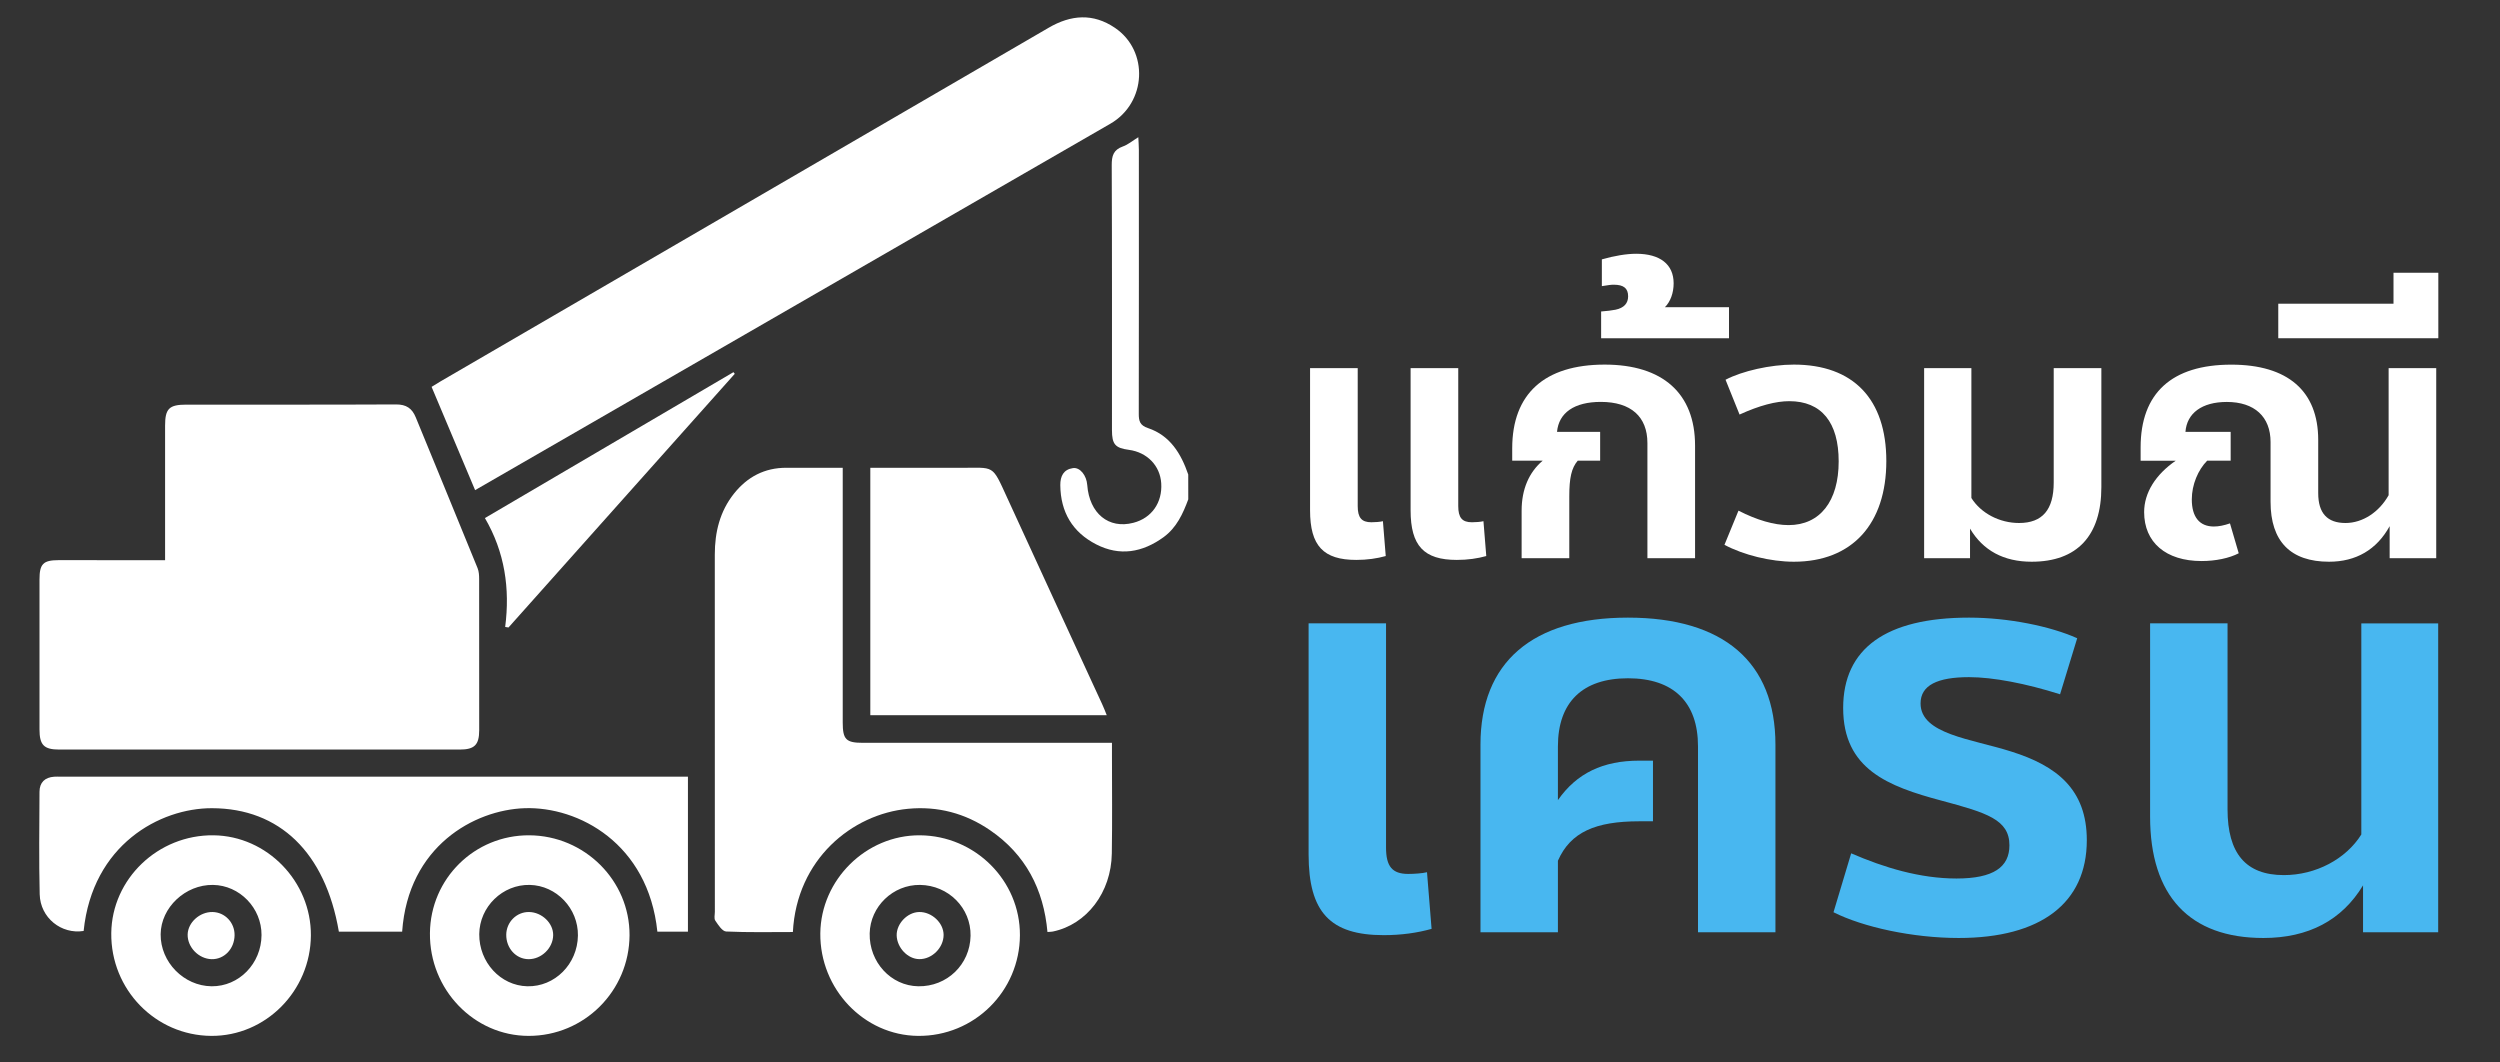 <?xml version="1.0" encoding="UTF-8"?>
<svg xmlns="http://www.w3.org/2000/svg" xmlns:xlink="http://www.w3.org/1999/xlink" width="200px" height="85px" viewBox="0 0 200 85" version="1.1">
<rect x="0" y="0" width="200" height="85" fill="#333333" stroke="none"/>
<g id="surface1">
<path style=" stroke:none;fill-rule:nonzero;fill:rgb(100%,100%,100%);fill-opacity:1;" d="M 95.062 39.945 C 94.633 41.105 94.125 42.215 93.086 42.973 C 91.395 44.199 89.582 44.52 87.691 43.547 C 85.805 42.578 84.844 40.973 84.824 38.812 C 84.82 38.09 85.086 37.559 85.832 37.449 C 86.398 37.363 86.926 38.031 86.98 38.805 C 87.152 41.074 88.691 42.34 90.668 41.824 C 92.129 41.449 93 40.211 92.898 38.66 C 92.809 37.254 91.77 36.184 90.316 35.988 C 89.219 35.844 88.957 35.547 88.957 34.41 C 88.957 27.348 88.969 20.289 88.938 13.227 C 88.934 12.473 89.07 11.988 89.824 11.719 C 90.234 11.578 90.586 11.27 91.066 10.977 C 91.082 11.371 91.109 11.68 91.109 11.992 C 91.109 19.023 91.117 26.055 91.102 33.086 C 91.098 33.684 91.188 34.031 91.848 34.25 C 93.609 34.844 94.484 36.289 95.059 37.961 C 95.062 38.625 95.062 39.285 95.062 39.945 Z M 95.062 39.945 "/>
<path style=" stroke:none;fill-rule:nonzero;fill:rgb(100%,100%,100%);fill-opacity:1;" d="M 13.207 44.816 C 13.207 41.141 13.207 37.598 13.207 34.055 C 13.207 32.691 13.531 32.371 14.902 32.371 C 20.496 32.367 26.09 32.383 31.684 32.355 C 32.5 32.352 32.965 32.664 33.262 33.391 C 34.91 37.41 36.57 41.43 38.207 45.453 C 38.316 45.723 38.332 46.039 38.332 46.332 C 38.34 50.359 38.34 54.387 38.336 58.414 C 38.336 59.59 37.961 59.965 36.777 59.965 C 26.102 59.965 15.422 59.965 4.746 59.965 C 3.512 59.965 3.16 59.602 3.16 58.352 C 3.156 54.352 3.156 50.359 3.16 46.359 C 3.16 45.113 3.453 44.816 4.684 44.812 C 7.488 44.812 10.293 44.816 13.207 44.816 Z M 13.207 44.816 "/>
<path style=" stroke:none;fill-rule:nonzero;fill:rgb(100%,100%,100%);fill-opacity:1;" d="M 38.008 39.211 C 36.828 36.414 35.695 33.727 34.527 30.949 C 34.656 30.871 34.953 30.68 35.254 30.504 C 51.465 21.078 67.68 11.656 83.887 2.223 C 85.68 1.176 87.449 1.043 89.195 2.227 C 91.93 4.078 91.727 8.227 88.828 9.898 C 73.129 18.957 57.426 28.012 41.727 37.066 C 40.516 37.766 39.297 38.465 38.008 39.211 Z M 38.008 39.211 "/>
<path style=" stroke:none;fill-rule:nonzero;fill:rgb(100%,100%,100%);fill-opacity:1;" d="M 67.418 37.422 C 67.418 37.855 67.418 38.184 67.418 38.508 C 67.418 44.938 67.418 51.363 67.418 57.797 C 67.418 59.16 67.68 59.426 69.035 59.426 C 75.312 59.43 81.594 59.426 87.875 59.426 C 88.199 59.426 88.523 59.426 88.957 59.426 C 88.957 59.809 88.957 60.125 88.957 60.445 C 88.957 63.059 88.988 65.672 88.945 68.285 C 88.898 71.406 86.934 73.961 84.227 74.523 C 84.113 74.547 83.992 74.543 83.797 74.559 C 83.492 71.145 82.051 68.359 79.195 66.41 C 77.223 65.062 75.02 64.477 72.648 64.703 C 68.16 65.125 63.734 68.742 63.43 74.562 C 61.652 74.562 59.867 74.602 58.09 74.52 C 57.781 74.504 57.453 73.992 57.223 73.648 C 57.109 73.484 57.188 73.184 57.188 72.941 C 57.188 63.418 57.191 53.895 57.184 44.367 C 57.184 42.574 57.586 40.914 58.719 39.488 C 59.785 38.148 61.172 37.418 62.906 37.422 C 64.363 37.426 65.824 37.422 67.418 37.422 Z M 67.418 37.422 "/>
<path style=" stroke:none;fill-rule:nonzero;fill:rgb(100%,100%,100%);fill-opacity:1;" d="M 55.035 62.133 C 55.035 66.34 55.035 70.418 55.035 74.535 C 54.234 74.535 53.41 74.535 52.59 74.535 C 51.855 67.473 46.281 64.512 41.973 64.656 C 37.945 64.789 32.652 67.699 32.172 74.531 C 30.484 74.531 28.797 74.531 27.109 74.531 C 26.027 68.199 22.363 64.668 16.957 64.656 C 12.793 64.645 7.395 67.578 6.691 74.477 C 4.906 74.762 3.223 73.422 3.176 71.547 C 3.109 68.812 3.148 66.078 3.16 63.34 C 3.164 62.594 3.59 62.188 4.336 62.137 C 4.516 62.125 4.695 62.133 4.875 62.133 C 21.266 62.133 37.652 62.133 54.043 62.133 C 54.336 62.133 54.629 62.133 55.035 62.133 Z M 55.035 62.133 "/>
<path style=" stroke:none;fill-rule:nonzero;fill:rgb(100%,100%,100%);fill-opacity:1;" d="M 88.539 57.215 C 82.199 57.215 75.938 57.215 69.625 57.215 C 69.625 50.637 69.625 44.074 69.625 37.422 C 72.039 37.422 74.422 37.418 76.805 37.426 C 79.598 37.434 79.328 37.098 80.582 39.836 C 83.102 45.344 85.645 50.84 88.176 56.34 C 88.301 56.602 88.402 56.875 88.539 57.215 Z M 88.539 57.215 "/>
<path style=" stroke:none;fill-rule:nonzero;fill:rgb(100%,100%,100%);fill-opacity:1;" d="M 42.34 66.824 C 46.773 66.848 50.383 70.445 50.363 74.82 C 50.34 79.281 46.734 82.879 42.285 82.871 C 37.914 82.867 34.348 79.156 34.395 74.652 C 34.434 70.285 37.969 66.801 42.34 66.824 Z M 46.234 74.848 C 46.266 72.68 44.523 70.844 42.387 70.793 C 40.207 70.742 38.359 72.543 38.34 74.734 C 38.324 76.984 40.043 78.852 42.184 78.902 C 44.379 78.953 46.199 77.133 46.234 74.848 Z M 46.234 74.848 "/>
<path style=" stroke:none;fill-rule:nonzero;fill:rgb(100%,100%,100%);fill-opacity:1;" d="M 24.871 74.84 C 24.84 79.281 21.246 82.902 16.895 82.871 C 12.43 82.836 8.852 79.156 8.902 74.652 C 8.949 70.312 12.645 66.773 17.082 66.824 C 21.359 66.871 24.902 70.52 24.871 74.84 Z M 20.922 74.805 C 20.934 72.645 19.176 70.824 17.039 70.793 C 14.828 70.762 12.875 72.598 12.852 74.738 C 12.828 76.965 14.703 78.879 16.926 78.902 C 19.117 78.926 20.91 77.086 20.922 74.805 Z M 20.922 74.805 "/>
<path style=" stroke:none;fill-rule:nonzero;fill:rgb(100%,100%,100%);fill-opacity:1;" d="M 73.586 66.824 C 78.012 66.852 81.617 70.449 81.594 74.82 C 81.574 79.312 77.926 82.914 73.438 82.871 C 69.113 82.828 65.586 79.121 65.625 74.672 C 65.668 70.375 69.289 66.801 73.586 66.824 Z M 77.645 74.863 C 77.684 72.641 75.879 70.824 73.602 70.793 C 71.441 70.766 69.617 72.523 69.574 74.676 C 69.527 76.969 71.273 78.867 73.461 78.902 C 75.762 78.941 77.605 77.16 77.645 74.863 Z M 77.645 74.863 "/>
<path style=" stroke:none;fill-rule:nonzero;fill:rgb(100%,100%,100%);fill-opacity:1;" d="M 40.414 50.156 C 40.809 47.086 40.383 44.168 38.793 41.445 C 45.504 37.504 52.09 33.641 58.676 29.773 C 58.711 29.816 58.75 29.863 58.781 29.906 C 52.75 36.668 46.715 43.434 40.68 50.199 C 40.594 50.184 40.504 50.172 40.414 50.156 Z M 40.414 50.156 "/>
<path style=" stroke:none;fill-rule:nonzero;fill:rgb(100%,100%,100%);fill-opacity:1;" d="M 42.324 72.961 C 43.352 72.977 44.266 73.852 44.254 74.812 C 44.242 75.84 43.32 76.742 42.281 76.734 C 41.277 76.727 40.488 75.855 40.5 74.773 C 40.512 73.762 41.332 72.945 42.324 72.961 Z M 42.324 72.961 "/>
<path style=" stroke:none;fill-rule:nonzero;fill:rgb(100%,100%,100%);fill-opacity:1;" d="M 18.766 74.828 C 18.746 75.918 17.934 76.758 16.926 76.734 C 15.891 76.707 14.988 75.773 15.012 74.758 C 15.035 73.797 15.98 72.945 17 72.961 C 17.996 72.977 18.785 73.812 18.766 74.828 Z M 18.766 74.828 "/>
<path style=" stroke:none;fill-rule:nonzero;fill:rgb(100%,100%,100%);fill-opacity:1;" d="M 73.535 72.961 C 74.543 72.945 75.488 73.832 75.488 74.793 C 75.488 75.82 74.555 76.75 73.535 76.73 C 72.617 76.719 71.762 75.816 71.734 74.836 C 71.711 73.895 72.594 72.977 73.535 72.961 Z M 73.535 72.961 "/>
<path style=" stroke:none;fill-rule:nonzero;fill:rgb(100%,100%,100%);fill-opacity:1;" d="M 104.805 40.824 L 104.805 29.449 L 108.617 29.449 L 108.617 40.484 C 108.617 41.414 108.926 41.781 109.711 41.781 C 109.992 41.781 110.41 41.754 110.633 41.695 L 110.859 44.484 C 110.156 44.68 109.371 44.793 108.504 44.793 C 105.871 44.793 104.805 43.668 104.805 40.824 Z M 112.848 40.824 L 112.848 29.449 L 116.66 29.449 L 116.66 40.484 C 116.66 41.414 116.969 41.781 117.754 41.781 C 118.035 41.781 118.453 41.754 118.676 41.695 L 118.902 44.484 C 118.199 44.68 117.418 44.793 116.547 44.793 C 113.914 44.793 112.848 43.668 112.848 40.824 Z M 112.848 40.824 "/>
<path style=" stroke:none;fill-rule:nonzero;fill:rgb(100%,100%,100%);fill-opacity:1;" d="M 135.605 35.645 L 135.605 44.656 L 131.793 44.656 L 131.793 35.445 C 131.793 33.336 130.477 32.152 128.066 32.152 C 125.934 32.152 124.703 33.027 124.562 34.547 L 128.012 34.547 L 128.012 36.855 L 126.219 36.855 C 125.711 37.445 125.543 38.262 125.543 39.699 L 125.543 44.656 L 121.73 44.656 L 121.73 40.855 C 121.73 39.137 122.32 37.785 123.414 36.855 L 120.977 36.855 L 120.977 35.871 C 120.977 31.508 123.555 29.168 128.375 29.168 C 133.023 29.168 135.605 31.477 135.605 35.645 Z M 135.605 35.645 "/>
<path style=" stroke:none;fill-rule:nonzero;fill:rgb(100%,100%,100%);fill-opacity:1;" d="M 128.094 24.918 C 128.543 24.887 128.961 24.832 129.242 24.777 C 129.914 24.637 130.25 24.27 130.25 23.707 C 130.25 23.059 129.887 22.777 129.102 22.777 C 128.848 22.777 128.707 22.805 128.148 22.891 L 128.148 20.75 C 129.129 20.469 130.109 20.301 130.895 20.301 C 132.801 20.301 133.891 21.145 133.891 22.664 C 133.891 23.426 133.641 24.129 133.191 24.578 L 138.32 24.578 L 138.32 27.059 L 128.09 27.059 L 128.09 24.918 Z M 128.094 24.918 "/>
<path style=" stroke:none;fill-rule:nonzero;fill:rgb(100%,100%,100%);fill-opacity:1;" d="M 137.957 43.586 L 139.078 40.852 C 140.562 41.613 141.934 42.008 143.086 42.008 C 145.605 42.008 147.094 40.094 147.094 36.91 C 147.094 33.785 145.719 32.094 143.141 32.094 C 142.078 32.094 140.762 32.434 139.164 33.164 L 138.043 30.379 C 139.391 29.676 141.629 29.168 143.508 29.168 C 148.27 29.168 150.906 31.93 150.906 36.883 C 150.906 41.926 148.16 44.938 143.508 44.938 C 141.656 44.938 139.473 44.398 137.957 43.586 Z M 137.957 43.586 "/>
<path style=" stroke:none;fill-rule:nonzero;fill:rgb(100%,100%,100%);fill-opacity:1;" d="M 168.109 29.449 L 168.109 38.969 C 168.109 42.852 166.176 44.938 162.531 44.938 C 160.289 44.938 158.637 44.035 157.602 42.289 L 157.602 44.656 L 153.93 44.656 L 153.93 29.449 L 157.711 29.449 L 157.711 39.84 C 158.469 41.051 159.953 41.84 161.523 41.84 C 163.402 41.84 164.297 40.77 164.297 38.602 L 164.297 29.449 Z M 168.109 29.449 "/>
<path style=" stroke:none;fill-rule:nonzero;fill:rgb(100%,100%,100%);fill-opacity:1;" d="M 194.898 29.449 L 194.898 44.656 L 191.172 44.656 L 191.172 42.094 C 190.137 43.977 188.48 44.938 186.324 44.938 C 183.242 44.938 181.645 43.305 181.645 40.148 L 181.645 35.363 C 181.645 33.336 180.355 32.156 178.145 32.156 C 176.152 32.156 174.949 33.055 174.836 34.547 L 178.453 34.547 L 178.453 36.855 L 176.574 36.855 C 175.848 37.586 175.344 38.77 175.344 39.953 C 175.344 41.359 175.961 42.121 177.109 42.121 C 177.5 42.121 177.922 42.035 178.398 41.871 L 179.098 44.262 C 178.34 44.656 177.25 44.883 176.129 44.883 C 173.27 44.883 171.531 43.391 171.531 40.969 C 171.531 39.418 172.457 37.957 174.055 36.859 L 171.25 36.859 L 171.25 35.789 C 171.25 31.449 173.742 29.172 178.508 29.172 C 183.02 29.172 185.457 31.281 185.457 35.195 L 185.457 39.449 C 185.457 41.055 186.184 41.84 187.641 41.84 C 189.016 41.84 190.332 40.969 191.09 39.617 L 191.09 29.453 L 194.898 29.453 Z M 194.898 29.449 "/>
<path style=" stroke:none;fill-rule:nonzero;fill:rgb(100%,100%,100%);fill-opacity:1;" d="M 195.066 21.82 L 195.066 27.059 L 182.262 27.059 L 182.262 24.297 L 191.48 24.297 L 191.48 21.82 Z M 195.066 21.82 "/>
<path style=" stroke:none;fill-rule:nonzero;fill:rgb(28.235%,71.765%,94.118%);fill-opacity:1;" d="M 104.688 68.359 L 104.688 49.867 L 110.883 49.867 L 110.883 67.809 C 110.883 69.32 111.383 69.914 112.66 69.914 C 113.113 69.914 113.797 69.871 114.16 69.777 L 114.527 74.309 C 113.387 74.629 112.113 74.812 110.699 74.812 C 106.418 74.812 104.688 72.98 104.688 68.359 Z M 104.688 68.359 "/>
<path style=" stroke:none;fill-rule:nonzero;fill:rgb(28.235%,71.765%,94.118%);fill-opacity:1;" d="M 142.035 59.57 L 142.035 74.582 L 135.84 74.582 L 135.84 59.707 C 135.84 56.184 133.883 54.262 130.238 54.262 C 126.594 54.262 124.633 56.184 124.633 59.707 L 124.633 64.008 C 126.137 61.859 128.23 60.852 131.148 60.852 L 132.238 60.852 L 132.238 65.703 L 131.148 65.703 C 127.641 65.703 125.637 66.57 124.633 68.859 L 124.633 74.582 L 118.438 74.582 L 118.438 59.57 C 118.438 52.98 122.582 49.41 130.234 49.41 C 137.891 49.41 142.035 52.98 142.035 59.57 Z M 142.035 59.57 "/>
<path style=" stroke:none;fill-rule:nonzero;fill:rgb(28.235%,71.765%,94.118%);fill-opacity:1;" d="M 146.68 72.98 L 148.094 68.266 C 150.734 69.41 153.605 70.281 156.52 70.281 C 159.48 70.281 160.754 69.367 160.754 67.625 C 160.754 65.566 158.934 65.02 155.336 64.055 C 151.055 62.914 147.453 61.539 147.453 56.641 C 147.453 51.883 150.871 49.41 157.52 49.41 C 160.664 49.41 164.035 50.098 166.176 51.059 L 164.805 55.543 C 162.074 54.676 159.43 54.172 157.52 54.172 C 155.012 54.172 153.645 54.812 153.645 56.273 C 153.645 58.746 157.746 59.113 160.891 60.121 C 164.531 61.262 166.945 63.141 166.945 67.215 C 166.945 72.25 163.258 75.039 156.699 75.039 C 153.016 75.039 149.051 74.172 146.68 72.98 Z M 146.68 72.98 "/>
<path style=" stroke:none;fill-rule:nonzero;fill:rgb(28.235%,71.765%,94.118%);fill-opacity:1;" d="M 195.055 49.867 L 195.055 74.582 L 189.043 74.582 L 189.043 70.828 C 187.359 73.621 184.672 75.039 181.07 75.039 C 175.152 75.039 172.008 71.652 172.008 65.336 L 172.008 49.867 L 178.203 49.867 L 178.203 64.742 C 178.203 68.27 179.66 70.008 182.711 70.008 C 185.262 70.008 187.676 68.727 188.906 66.758 L 188.906 49.871 L 195.055 49.871 Z M 195.055 49.867 "/>
</g>
</svg>
